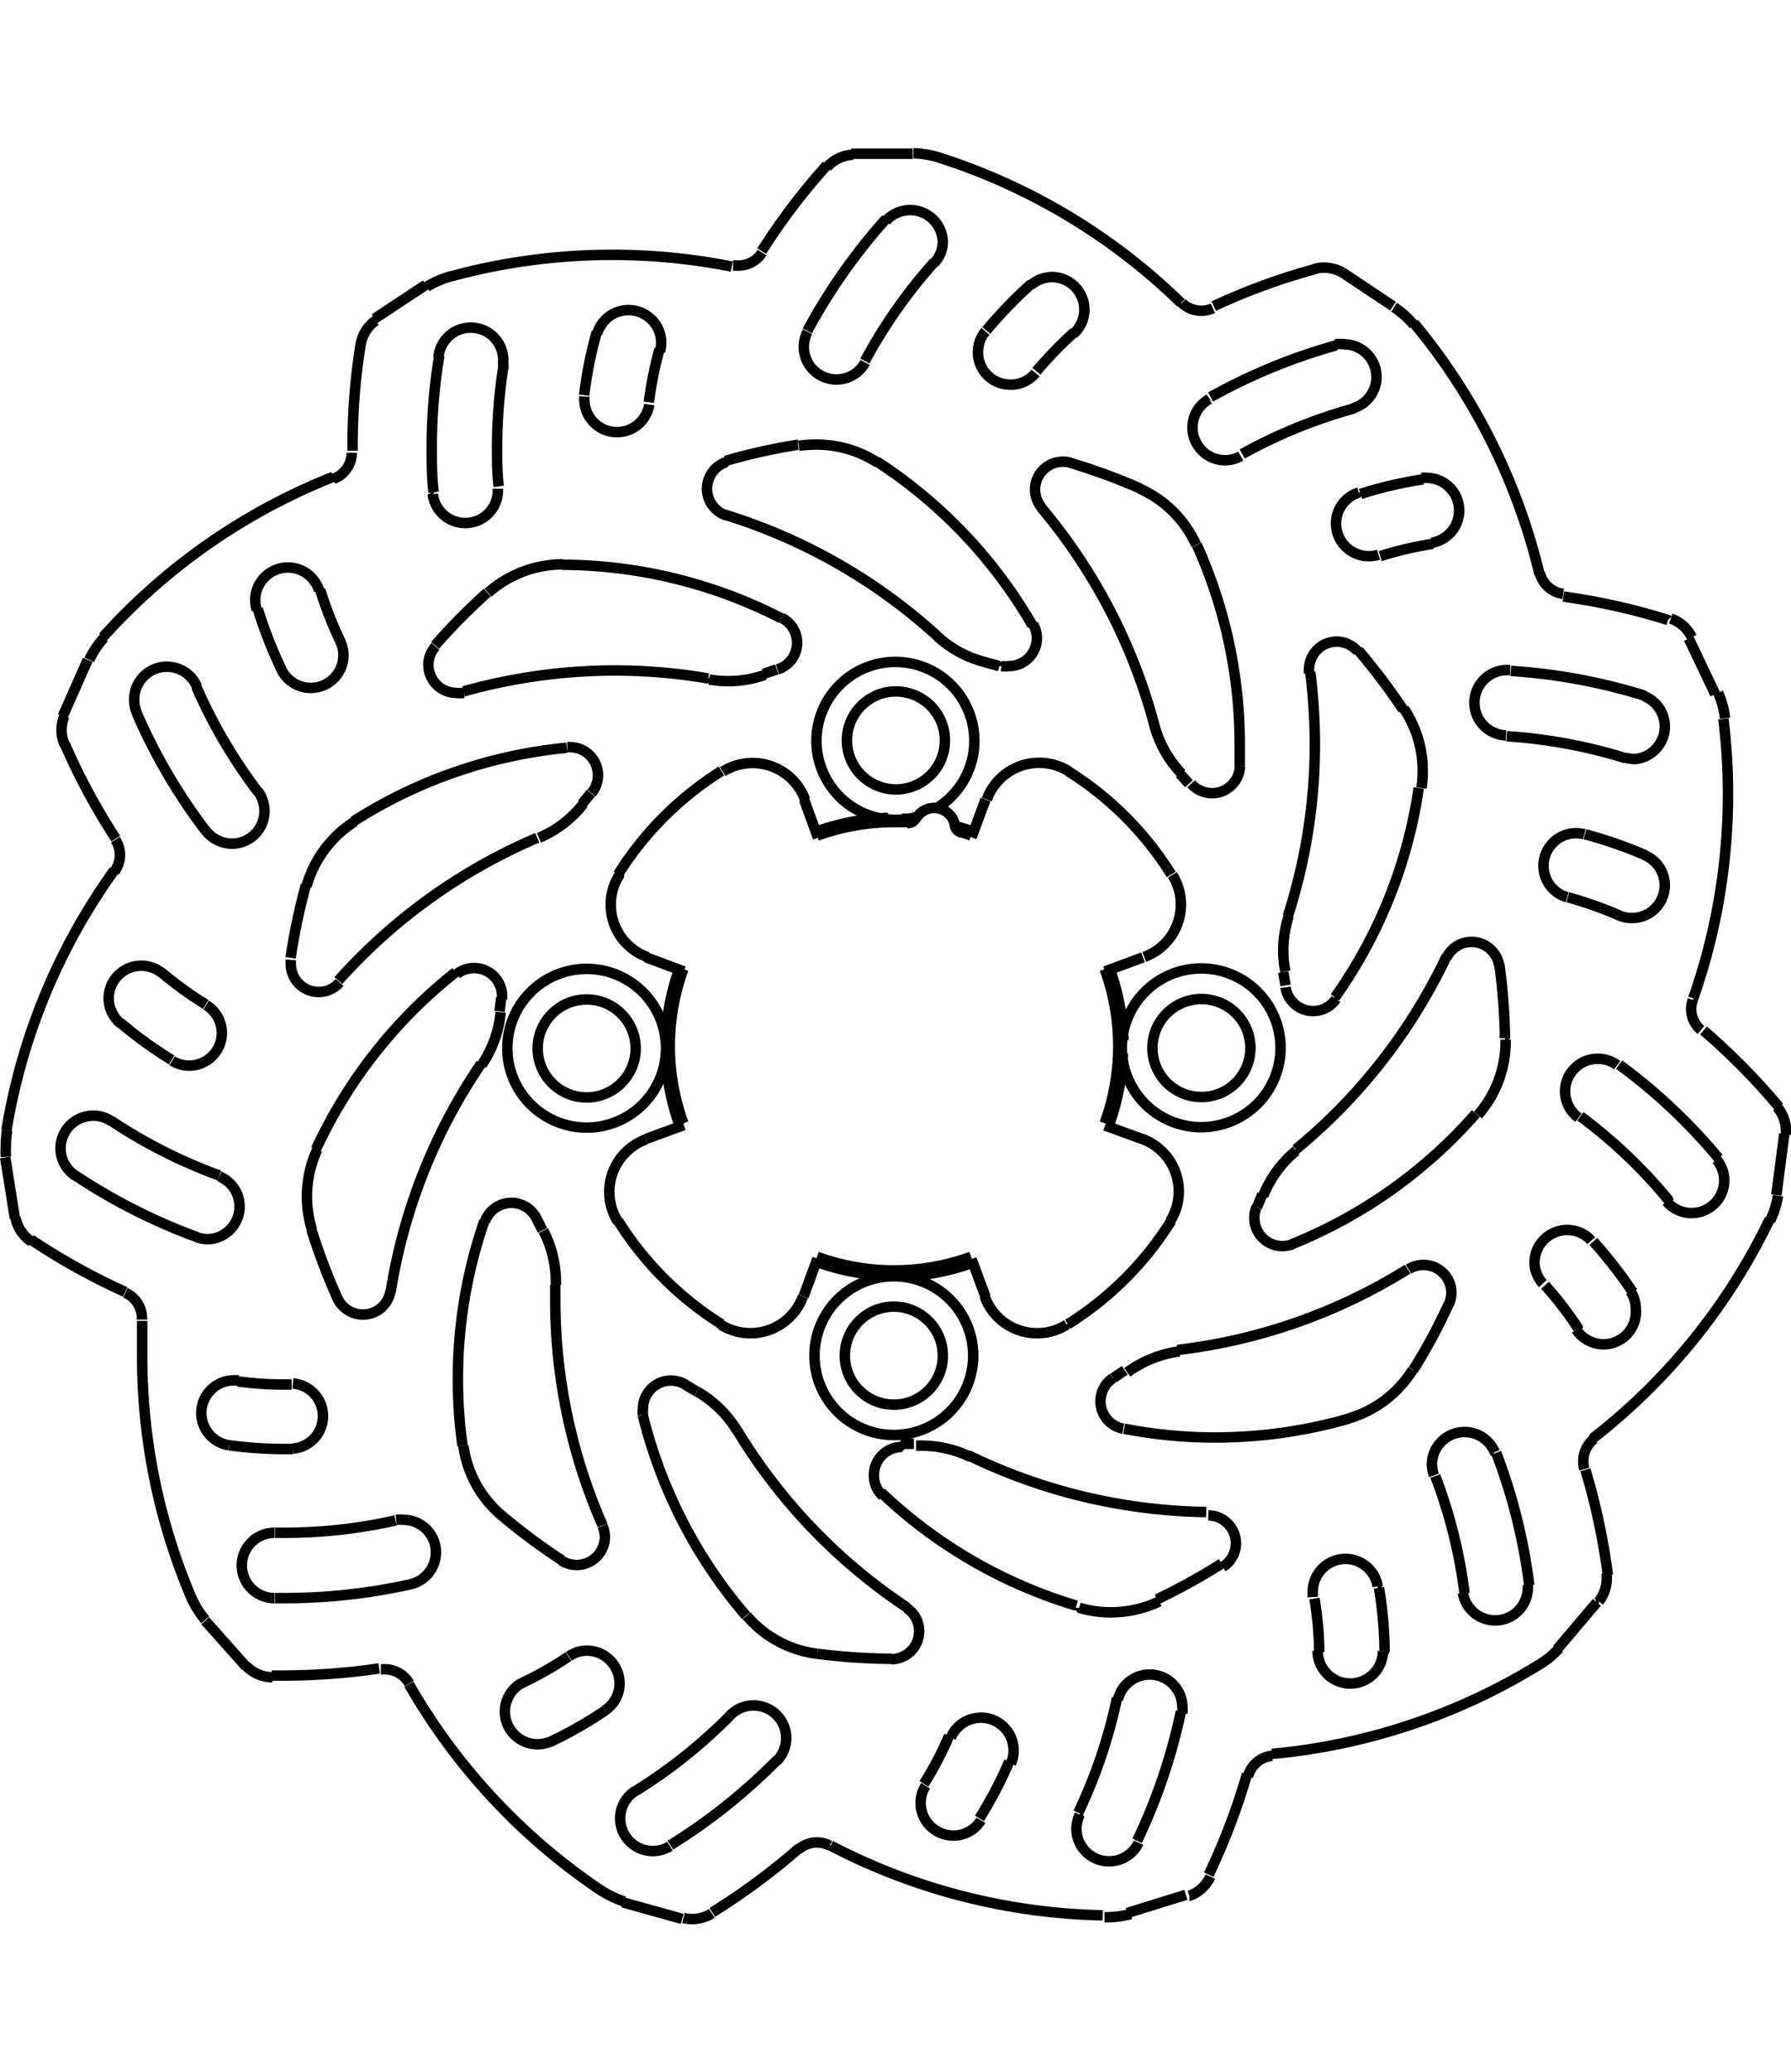 <svg xmlns="http://www.w3.org/2000/svg" width="1934" height="2237" viewBox="0 0 85.54 84.84"><defs><style>.a{fill:none;stroke:#000;stroke-linejoin:bevel;stroke-width:0.5px;}</style></defs><path class="a" d="M293.25,433.38l.66-1.8m7.36-20.12.67-1.81M287.53,425.2l-1.8.66m21.92-8,1.81-.67m-23.73,0,1.8.67m20.12,7.36,1.81.66m-8.19,5.72.67,1.8m-8-21.92-.66-1.81M264,447.75h0a4.64,4.64,0,0,0,.67,1.08m1.95,2.19h0a1.73,1.73,0,0,0,1.26.55m.1-6.9h0a1.56,1.56,0,0,0,0,3.12m6.49-.66h0a1.57,1.57,0,0,0,1.22-1.53,1.55,1.55,0,0,0-1.56-1.55,1.87,1.87,0,0,0-.34,0m.63,7.82h0a1.34,1.34,0,0,0-1.16-.68l-.2,0m15.83,11.61h0a31.6,31.6,0,0,0,4.14-3.06m-6.14-.15h0a27.72,27.72,0,0,0,5.1-4.07M285.23,457h0a24.54,24.54,0,0,0,4.52-3.61m-8.63,1.28h0a19.26,19.26,0,0,0,2.65-1.51m-4-1.3h0a16.55,16.55,0,0,0,2.25-1.28m-12-24.21h0a5.37,5.37,0,0,0-.25,3.83m11.65,2.65h0v-.14a5.33,5.33,0,0,0-.6-2.47m-25.61-4.79h0a4.4,4.4,0,0,0-.06.73,4.89,4.89,0,0,0,0,.54m.46,2.9h0a1.74,1.74,0,0,0,.76,1.14m3.82-5.74h0a1.49,1.49,0,0,0-.86-.27,1.56,1.56,0,0,0-.87,2.86m5.82,2.95h0a1.6,1.6,0,0,0,.53.09,1.56,1.56,0,0,0,.54-3m3.51,13h0a1.56,1.56,0,0,0,0-3.11h0m-2.58-.15H266a1.56,1.56,0,0,0-.2,3.1m-4.15-6h0v-.07a1.33,1.33,0,0,0-.79-1.21m10.12.25h0a1.35,1.35,0,0,0,1.22.79,1.33,1.33,0,0,0,1.32-1.13M312.6,461h0a31.35,31.35,0,0,0,1.83-4.81m-5.25,3.19h0a27.37,27.37,0,0,0,2.09-6.17m-4.9,4.83h0a24.4,24.4,0,0,0,1.85-5.48m-6.57,5.75h0a20,20,0,0,0,1.42-2.71M299,456.66h0a16.63,16.63,0,0,0,1.2-2.29M290.08,439.8h0a5.35,5.35,0,0,0-1.91-1.87m2.36,10.7h0a5.26,5.26,0,0,0,3.38,1.82m-10.37,11.28h0a5,5,0,0,0,1.14.55m2.83.79h0a2,2,0,0,0,.42.05,1.83,1.83,0,0,0,.94-.27m-5.1-9.7h0a1.53,1.53,0,0,0,.69-1.29,1.56,1.56,0,0,0-1.56-1.56,1.49,1.49,0,0,0-.86.27m-2.26,1.28h0a1.56,1.56,0,0,0,1.34,2.81m4.11,2.33h0a1.54,1.54,0,0,0-.74,1.32,1.56,1.56,0,0,0,1.56,1.56,1.59,1.59,0,0,0,.82-.23m5.1-4.07h0a1.58,1.58,0,0,0,.45-1.09,1.56,1.56,0,0,0-2.67-1.1m4.75,6.23h0a1.31,1.31,0,0,0-.61-.15,1.33,1.33,0,0,0-.88.33M281.69,446h0a1.35,1.35,0,0,0,2.07-1.12,1.25,1.25,0,0,0-.12-.54m13.8,6.37h0a1.34,1.34,0,0,0,1.33-1.34,1.32,1.32,0,0,0-.6-1.11M277,440.51h0a5.31,5.31,0,0,0,1.86,3.36m8.76-6.27h0a1.36,1.36,0,0,0-.71-.2,1.34,1.34,0,0,0-1.33,1.33,1.12,1.12,0,0,0,0,.32m-14.79-44.81h0a29.3,29.3,0,0,0-11,7.65m.53,11.15h0a29.45,29.45,0,0,0-5.14,12.4m44.47-23.58h0a26.73,26.73,0,0,0-10.16-5.81m-.8,7.82h0a26.23,26.23,0,0,0-4.51-.38,26.78,26.78,0,0,0-7.17,1M292.19,401h0a23.1,23.1,0,0,0-10.47-2.56m.22,8.74h0a23,23,0,0,0-10.18,3.51m14.92,10.85h0a3.79,3.79,0,1,0-3.79,3.78,3.79,3.79,0,0,0,3.79-3.78m-.95,4.34h0a2.67,2.67,0,0,0-1.35,3.93m.85-8.27h0a2.34,2.34,0,1,0-2.34,2.34,2.34,2.34,0,0,0,2.34-2.34m-4.73,8.13h0a1.34,1.34,0,0,0-2.47.14m-16.37,4.74h0c0,.52,0,1,0,1.55A29.45,29.45,0,0,0,264,447.75m16.53-36.27h0a26.85,26.85,0,0,0-9.5,6.82m5.6-.4h0a23.17,23.17,0,0,0-6.67,8.46m31.39,9.85h0a3.79,3.79,0,1,0-3.79,3.79,3.79,3.79,0,0,0,3.79-3.79m-12.06-1.48h0a2.67,2.67,0,0,0,3.93-1.35m6.68,2.83h0a2.34,2.34,0,1,0-2.34,2.34,2.33,2.33,0,0,0,2.34-2.34m-27.14-49.52,2.45-1.62m20.32-6.26,2.93,0m-39.4,24.17-1.19,2.69m-2.75,21.08.46,2.9m9.09,19.22,1.95,2.19m18,11.26,2.83.79m21.26-.28,2.8-.87m17.73-11.73,1.9-2.24m8.57-19.45.38-2.92m-3.3-21-1.26-2.65m-14.13-15.88L319,384.49m-9.69,10.3h0a29.4,29.4,0,0,0-3.33-1.22m-13-.86h0a27.26,27.26,0,0,0-3.45.77m-11.39,6.29h0a29.61,29.61,0,0,0-2.49,2.52m-6.17,11.45h0a29.3,29.3,0,0,0-.73,3.47m1,13h0A30,30,0,0,0,271,433.5m7.86,10.37h0a29.42,29.42,0,0,0,2.84,2.11m12.22,4.47h0a29.76,29.76,0,0,0,3.53.24m24.43-45.34h0a30.64,30.64,0,0,0-2.13-2.82m7,18.52h0a29.63,29.63,0,0,0-.27-3.53m-4.11,19.37h0a26.78,26.78,0,0,0,1.68-3.12m-13.92,14.08h0a30,30,0,0,0,3.09-1.71m-2-37.72.44.48m-9.06-5.62-.63-.17m-10,.33-.63.21m-8.25,5.7-.42.51m-3.86,9.26-.08.65m1.76,9.88.29.58m6.82,7.37.56.33m28.11-19.4-.11-.64m-1,10.62-.25.6m-6.32,7.8-.54.37m-9.53,3.14-.65,0m8-5.71h0a15.54,15.54,0,0,0,4.94-4.94m-26.42,0h0a15.54,15.54,0,0,0,4.94,4.94m0-26.42h0a15.54,15.54,0,0,0-4.94,4.94m26.42,0h0a15.54,15.54,0,0,0-4.94-4.94m-7.92,24.14h0a11,11,0,0,0,3.41-.67m7.17-10.62h0a11,11,0,0,0-.66-3.4m-9.92-7.17.61,0m-4.72,21.15h0a11,11,0,0,0,3.41.67m4.11-21.2h0c-.31-.11-.62-.21-.93-.29m-13.76,10.91h0a11.09,11.09,0,0,0,.66,3.41m0-7.52h0a11,11,0,0,0-.66,3.4m10.58-10.57h0a11,11,0,0,0-3.41.66m14,14h0a11.09,11.09,0,0,0,.66-3.41m-14.61,9.71h0a10.74,10.74,0,0,0,7.36,0m-13.74-13.74h0a10.74,10.74,0,0,0,0,7.36m20.12,0h0a10.74,10.74,0,0,0,0-7.36m-6.93-6.57.55.19m-3.11-.64h-.57a10.77,10.77,0,0,0-3.68.65m-37.54,19.29h0a31.41,31.41,0,0,0,4.5,2.5m7,18.32h.53a32.15,32.15,0,0,0,4.6-.34M258.46,427.6h0a27.69,27.69,0,0,0,5.82,2.95M268,447.79h.48a27.6,27.6,0,0,0,6-.66M260.19,425h0a24.28,24.28,0,0,0,5.16,2.61M268,444.67h.43a23.92,23.92,0,0,0,5.33-.59M260.6,420.3h0a19.65,19.65,0,0,0,2.47,1.79m2.74,18.4h0a19.26,19.26,0,0,0,2.63.18h.42m-6.25-22.74h0a17.05,17.05,0,0,0,2.09,1.51m1.52,18h0a16.45,16.45,0,0,0,2.22.15h.36m3-26.88h0a5.38,5.38,0,0,0-2.29,3.08m8.37,8.53h0a5.29,5.29,0,0,0,.9-2.51m-18.95-17.88h0a4.58,4.58,0,0,0-.7,1.05m-1.19,2.69h0a1.85,1.85,0,0,0-.13.66,1.74,1.74,0,0,0,.15.71m10.32-3.66h0a1.56,1.56,0,1,0,2.81-1.35m-6.81,2.24h0a1.56,1.56,0,0,0-3,.62,1.51,1.51,0,0,0,.13.63m3.29,5.62h0a1.58,1.58,0,0,0,1.25.62,1.55,1.55,0,0,0,1.55-1.56,1.58,1.58,0,0,0-.31-.94m-4.1,12.87h0a1.59,1.59,0,0,0,.82.23,1.56,1.56,0,0,0,.81-2.89m-2.09-1.51h0a1.56,1.56,0,0,0-2.57,1.19,1.57,1.57,0,0,0,.56,1.19m-.28-7.26h0a1.31,1.31,0,0,0,.26-.78,1.36,1.36,0,0,0-.22-.73m15.29-9.23h0a1.31,1.31,0,0,0-.34.88,1.34,1.34,0,0,0,1.34,1.34,1.49,1.49,0,0,0,.36,0m-8.27,12.75h0a1.21,1.21,0,0,0,0,.19,1.33,1.33,0,0,0,2.33.89m7.76.82h0c0-.06,0-.12,0-.17a1.34,1.34,0,0,0-2.17-1.05m-.26-33.33h0a4.43,4.43,0,0,0-1.16.5m-2.45,1.62h0a1.76,1.76,0,0,0-.72,1.17m6.81,1.09h0a1.1,1.1,0,0,0,0-.25,1.55,1.55,0,0,0-3.09-.25m-.27,6.52h0a1.56,1.56,0,0,0,3.11-.13v-.12m-8.54,4.86h0a1.56,1.56,0,0,0-3.05.45,1.43,1.43,0,0,0,.07.46m3.69-6.25h0a1.34,1.34,0,0,0,.85-1.24h0m18.15-8.89h0a29.38,29.38,0,0,0-13.42.47m34.88,1.27h0A29.31,29.31,0,0,0,299.74,379M310,406.09h0a26.83,26.83,0,0,0-5.4-10.38m11.78,19.51h0a26.89,26.89,0,0,0,1.29-8.21,28.25,28.25,0,0,0-.22-3.44m-3.37,4.5h0c0-.35,0-.71,0-1.06a23.15,23.15,0,0,0-2.05-9.52m-7.86,3.83h0a23.11,23.11,0,0,0-7.42-7.81m-15,4.91h0a5.38,5.38,0,0,0-3.57,1.36m2.43,11.7h0a5.29,5.29,0,0,0,2.12-1.62m16.93.17h0a3.77,3.77,0,1,0-2,.59,3.7,3.7,0,0,0,1.05-.15m-14.26,2.79h0a2.61,2.61,0,0,0-.41,1.41,2.66,2.66,0,0,0,1.76,2.51m7.52-7.52h0a2.67,2.67,0,0,0-3.93-1.34m10.61-1.49h0a2.34,2.34,0,1,0-2.34,2.34,2.34,2.34,0,0,0,2.34-2.34M292,403.44h0a1.33,1.33,0,0,0,.21-2.46m-9.09,8.37h0a1.35,1.35,0,0,0,.31-.86,1.34,1.34,0,0,0-1.34-1.34h-.13m-24-.16h0a30.86,30.86,0,0,0,2.44,4.53m1-6h0a27,27,0,0,0,3.29,5.62m-.44-6.87h0a24.47,24.47,0,0,0,2.93,5m0-8.73h0a20.51,20.51,0,0,0,1.11,2.85m1.87-3.76h0a17.68,17.68,0,0,0,.94,2.41m25.68-8.48h0a5.38,5.38,0,0,0-2.91-.86,6.07,6.07,0,0,0-.85.06m-4.28,11.16h0a5.47,5.47,0,0,0,.9.08,5.25,5.25,0,0,0,1.76-.3m4.21-24.84h0a1.76,1.76,0,0,0-1.24.59m-.93,7.86h0a1.59,1.59,0,0,0-.18.74,1.56,1.56,0,0,0,2.93.73m-13.41,1.63h0a1.15,1.15,0,0,0,0,.19,1.56,1.56,0,0,0,3.1.19m.51-2.54h0a1.52,1.52,0,0,0,.06-.42,1.56,1.56,0,0,0-3.06-.42m6.49-3.26h0l.26,0a1.33,1.33,0,0,0,1.13-.62m-1.69,10h0a1.34,1.34,0,0,0,0,2.56m42.08,50.57h0a31.92,31.92,0,0,0-1.07-5m9.25-17.32h0a31.2,31.2,0,0,0-3.61-3.66m-8.32,26.5h0a27.06,27.06,0,0,0-1.58-6.33m10.62-14.07h0a26.82,26.82,0,0,0-4.75-4.47m-7.38,25.26h0a24.14,24.14,0,0,0-1.4-5.61m11.14-13.18h0a23.91,23.91,0,0,0-4.21-4m-9.35,25.52h0a19.4,19.4,0,0,0-.27-3m12.12-14.12h0a20.9,20.9,0,0,0-1.88-2.42m-13.09,19.62h0a17,17,0,0,0-.23-2.57m12.59-12.91h0a16.45,16.45,0,0,0-1.58-2.05m-17.46,3.16h0a5.38,5.38,0,0,0-2.49,1m-2.3,11.24h0a5.24,5.24,0,0,0,1.53.22,5.41,5.41,0,0,0,2.3-.52m-9-6.89h0a5.33,5.33,0,0,0-2.35-.55h-.27m9,22.52h.09a4.58,4.58,0,0,0,1.17-.15m2.8-.87h0a1.8,1.8,0,0,0,1-.92m-9.53-5.4h0a1.44,1.44,0,0,0,.13-.62,1.56,1.56,0,0,0-3-.61m-1.2,2.29h0a1.51,1.51,0,0,0-.24.82,1.56,1.56,0,0,0,1.56,1.56,1.53,1.53,0,0,0,1.32-.73m4.72-.27h0a1.55,1.55,0,0,0,1.4,2.23,1.55,1.55,0,0,0,1.41-.89m2.09-6.17h0a1.82,1.82,0,0,0,0-.32,1.56,1.56,0,0,0-3.08-.33m7.37,2.67h0a1.33,1.33,0,0,0-1.16,1m-16.54-15.75h0a1.34,1.34,0,0,0-1.32,1.34,1.32,1.32,0,0,0,.42,1m16.24,3.39h0a1.33,1.33,0,0,0-.69-2.46M274.4,451.9h0a29.55,29.55,0,0,0,9.14,9.83m11-2.12h0a29.41,29.41,0,0,0,13,3.33m8.08-7.71h0A29.43,29.43,0,0,0,328.33,451m-50.49-28.72h0a26.81,26.81,0,0,0-4.31,10.88m7.86-.32h0c0,.24,0,.47,0,.71a26.81,26.81,0,0,0,2.26,10.77m6.44-4.52h0a26.76,26.76,0,0,0,8.1,8.44M278,429.79h0a23,23,0,0,0-1.26,7.53,22.7,22.7,0,0,0,.22,3.19m8.61-1.46h0a23.2,23.2,0,0,0,4.93,9.58m6.46-5.88h0a23.09,23.09,0,0,0,9.32,5.4m13-8.94h0a5.36,5.36,0,0,0,3.06-2.32m-6.31-15.37h0a3.79,3.79,0,1,0-3.78,3.78,3.79,3.79,0,0,0,3.78-3.78m-5.27,8.27h0a2.67,2.67,0,0,0-1.34-3.93m-7.52,7.52h0a2.65,2.65,0,0,0,2.5,1.76,2.61,2.61,0,0,0,1.42-.41m8.77-13.21h0a2.34,2.34,0,1,0-2.34,2.34,2.34,2.34,0,0,0,2.34-2.34m.3,7.59h0a1.24,1.24,0,0,0-.11.54,1.34,1.34,0,0,0,1.33,1.33,1.43,1.43,0,0,0,.5-.09m-8.58,6.39h0a1.33,1.33,0,0,0,.49,2.42M328.33,451h0a4.18,4.18,0,0,0,1-.81m1.9-2.24h0a1.79,1.79,0,0,0,.38-1.1c0-.08,0-.15,0-.23m-10.94.61h0a1.56,1.56,0,0,0-3.1.25,2.28,2.28,0,0,0,0,.26m.23,2.57h0a1.56,1.56,0,0,0,3.12,0v0m3.82-2.77h0a1.56,1.56,0,0,0,3.1-.2,1.21,1.21,0,0,0,0-.19m-1.58-6.33h0a1.56,1.56,0,0,0-3,.55,1.54,1.54,0,0,0,.1.56m7.64-1.74h0a1.34,1.34,0,0,0-.51,1.05,1.31,1.31,0,0,0,.05.39m4-40.55h0a30.85,30.85,0,0,0-5-1.12m3.9,4.74h0a27.36,27.36,0,0,0-6.41-1.19m5.48,4.17h0a24.32,24.32,0,0,0-5.68-1.05m6.62,5.68h0a21,21,0,0,0-2.88-1m1.62,3.87h0a18.56,18.56,0,0,0-2.44-.86m-4.29,10.4h0a5.34,5.34,0,0,0,1.32-3.52v-.08m-10,5.3h0a5.39,5.39,0,0,0-1.58,2.16m24.21,1.19h0a4.3,4.3,0,0,0,.38-1.2m.38-2.92h0a.91.91,0,0,0,0-.17,1.76,1.76,0,0,0-.42-1.14m-7.64-2h0a1.56,1.56,0,0,0-2.49,1.25,1.57,1.57,0,0,0,.64,1.26m4.21,4h0a1.56,1.56,0,0,0,2.75-1,1.57,1.57,0,0,0-.36-1m-6.71,8.12h0a1.59,1.59,0,0,0,1.31.7A1.55,1.55,0,0,0,333,434a1.6,1.6,0,0,0-.25-.86m-1.88-2.42h0a1.52,1.52,0,0,0-1.15-.51,1.56,1.56,0,0,0-1.56,1.56,1.54,1.54,0,0,0,.4,1m-4.5,1h0a1.32,1.32,0,0,0,.13-.56,1.33,1.33,0,0,0-1.34-1.33,1.39,1.39,0,0,0-.71.2m8.82,8.07h0a29.32,29.32,0,0,0,8.43-10.45m-3.65-10.55h0a29.42,29.42,0,0,0,1.66-9.75,29,29,0,0,0-.22-3.6m-8.78-6.9h0a29.47,29.47,0,0,0-6-12m-5.64,39.46h0a26.78,26.78,0,0,0,7.2-9.22M311.1,435.94h0a26.59,26.59,0,0,0,11-3.86m-21,8.88h0a26.86,26.86,0,0,0,11.38,2.72m6.15-24.58h0a23,23,0,0,0,4-10m-6.06,21.79h0a23.2,23.2,0,0,0,8.79-6.24M308.56,439.7h0a22.64,22.64,0,0,0,4.34.42,23.16,23.16,0,0,0,6.42-.91M310,406.09h0a5.25,5.25,0,0,0,1.31,2.33m11.45.68h0a5.16,5.16,0,0,0,.06-.79,5.31,5.31,0,0,0-.9-3m-16,3h0a2.61,2.61,0,0,0-1.42-.41,2.66,2.66,0,0,0-2.5,1.75m7.52,7.52h0a2.66,2.66,0,0,0,1.75-2.51,2.61,2.61,0,0,0-.41-1.41m.9-4.35h0a1.36,1.36,0,0,0,1,.45,1.33,1.33,0,0,0,1.33-1.28m-11.39-4.79h0a1.47,1.47,0,0,0,.36,0,1.33,1.33,0,0,0,1.33-1.33,1.29,1.29,0,0,0-.18-.67m-3.74,9.57h0a1,1,0,0,0-1.83-.32m1.83.32h0a.43.43,0,0,0,.31.38m-2.56-.45h0a.45.45,0,0,0,.4-.25m-4.26-31.17h0a30.92,30.92,0,0,0-3.11,4.1m-19.14,4.36h0a30.54,30.54,0,0,0-.4,5V393m25.47-11.07h0a27.6,27.6,0,0,0-3.75,5.34m-17.58,1.19h0a26.75,26.75,0,0,0-.36,4.37c0,.72,0,1.43.09,2.15m23.92-11h0a24.26,24.26,0,0,0-3.32,4.73m-17.26.22h0a25.14,25.14,0,0,0-.31,3.87c0,.64,0,1.27.08,1.9m25.41-9.65h0a21,21,0,0,0-2.12,2.2m-18.61.09h0a19.2,19.2,0,0,0-.6,3m23.4-3h0a19.76,19.76,0,0,0-1.8,1.86m-18-1.06h0a18.13,18.13,0,0,0-.51,2.54M312,397.49h0a5.36,5.36,0,0,0-2.73-2.7m-9.63,7.07h0a5.29,5.29,0,0,0,2.36,1.25M299.74,379h0a4.37,4.37,0,0,0-1.25-.21m3.45,8.5h0a1.52,1.52,0,0,0-.36,1,1.54,1.54,0,0,0,1.55,1.55,1.53,1.53,0,0,0,1.2-.56m1.8-1.86h0a1.53,1.53,0,0,0,.53-1.16,1.56,1.56,0,0,0-1.56-1.56,1.6,1.6,0,0,0-1,.39m-4.6-1.07h0a1.52,1.52,0,0,0,.4-1,1.56,1.56,0,0,0-2.72-1m15.44,8.51h0a1.56,1.56,0,0,0,.76,2.92,1.53,1.53,0,0,0,.75-.2m-2.81-7.31h0a1.34,1.34,0,0,0,1.48.25M306,393.57h0a1.2,1.2,0,0,0-.38-.05,1.33,1.33,0,0,0-1,2.19m13.06-11.39h0a29.83,29.83,0,0,0-4.84,1.77m5.85,1.87h0a27.59,27.59,0,0,0-6,2.47m6.87.54h0a24.23,24.23,0,0,0-5.36,2.18m8.65,1.21h0a19,19,0,0,0-3,.7m3.46,2.38h0a17.05,17.05,0,0,0-2.52.59m-4.37,17.19h0a5.36,5.36,0,0,0-.26,1.64,5.07,5.07,0,0,0,.1,1m21-12.09h0a4.33,4.33,0,0,0-.33-1.22m-1.26-2.65h0a1.75,1.75,0,0,0-1-.89M327,403.47h-.1a1.56,1.56,0,0,0-.1,3.12m5.68,1.06h0a1.84,1.84,0,0,0,.47.07,1.56,1.56,0,0,0,.46-3m-1.25,10.45h0a1.52,1.52,0,0,0,.63.14,1.56,1.56,0,0,0,.63-3m-2.88-1h0a1.84,1.84,0,0,0-.41-.05,1.56,1.56,0,0,0-.41,3.06m6,4.9h0a1.32,1.32,0,0,0-.08.44,1.33,1.33,0,0,0,.47,1m-16.39-18.08h0a1.35,1.35,0,0,0-1-.47,1.33,1.33,0,0,0-1.33,1.34,1,1,0,0,0,0,.17m-1.12,15h0a1.33,1.33,0,0,0,2.41.56m7.8-1.57h0a1.35,1.35,0,0,0-1.33-1.16,1.33,1.33,0,0,0-1.2.77m-1.56-30.24h0a4.42,4.42,0,0,0-.94-.84M319,384.49h0a1.85,1.85,0,0,0-.89-.24,1.49,1.49,0,0,0-.47.07m1.84,6.65h0a1.56,1.56,0,0,0-.42-3.06,1.92,1.92,0,0,0-.41,0m4.6,9.48h0a1.56,1.56,0,0,0-.24-3.1,1,1,0,0,0-.24,0m-3,.7h0a1.55,1.55,0,0,0-1.09,1.48,1.56,1.56,0,0,0,1.56,1.56,1.49,1.49,0,0,0,.47-.07m7.7.87h0a1.34,1.34,0,0,0,1.12,1" transform="translate(-254.87 -378.52)"/></svg>